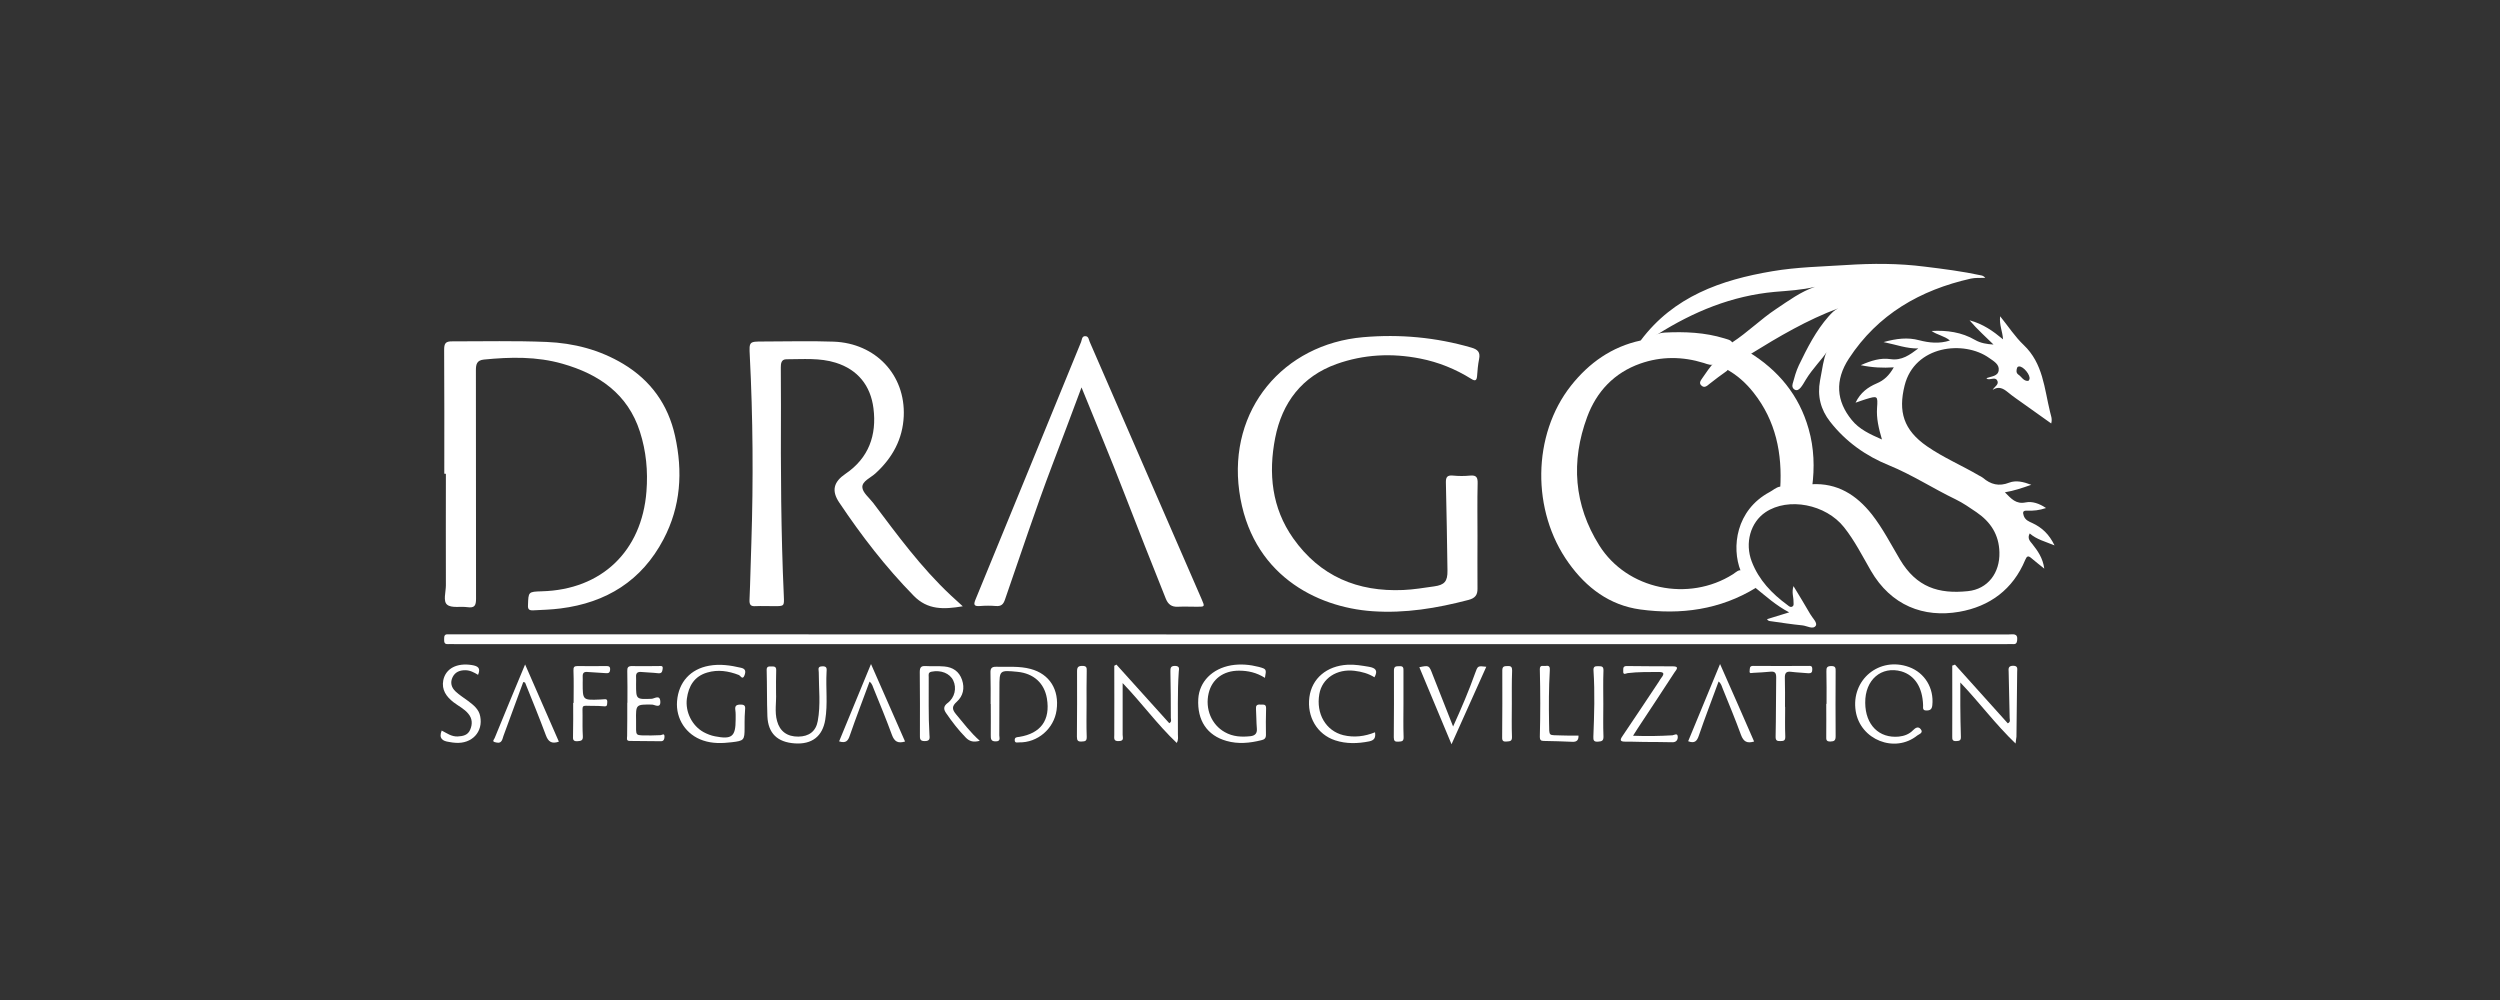 <?xml version="1.0" encoding="UTF-8"?> <svg xmlns="http://www.w3.org/2000/svg" width="275" height="110" viewBox="0 0 275 110" fill="none"><rect x="0" y="0" width="275" height="110" fill="#333333" stroke="none"/><path d="M48.872 52.106C48.872 47.566 48.888 43.027 48.856 38.487C48.856 37.789 48.999 37.535 49.745 37.55C53.206 37.55 56.666 37.471 60.126 37.614C63.126 37.741 65.952 38.471 68.555 40.027C71.587 41.852 73.491 44.503 74.253 47.947C75.126 51.884 74.888 55.709 72.983 59.328C70.587 63.884 66.698 66.296 61.65 66.931C60.65 67.058 59.65 67.09 58.65 67.138C58.206 67.154 58.047 67.027 58.079 66.566C58.126 65.09 58.11 65.09 59.602 65.043C66.19 64.868 70.602 60.614 71.11 54.059C71.285 51.82 71.079 49.63 70.396 47.503C69.063 43.328 65.888 41.154 61.872 40.011C59.031 39.201 56.142 39.265 53.237 39.55C52.444 39.63 52.349 40.074 52.349 40.741C52.364 49.106 52.349 57.471 52.364 65.852C52.364 66.614 52.206 66.9 51.412 66.789C50.666 66.677 49.682 66.916 49.19 66.519C48.714 66.138 49.047 65.122 49.047 64.392C49.031 60.297 49.047 56.201 49.047 52.122C48.968 52.106 48.92 52.106 48.872 52.106Z" fill="white"></path><path d="M162.524 58.964C162.524 60.884 162.508 62.821 162.524 64.741C162.54 65.456 162.254 65.805 161.524 65.995C158.064 66.9 154.572 67.487 150.968 67.233C144.762 66.805 137.572 63.154 136.318 54.027C135.095 45.059 141.159 37.852 149.953 37.09C154 36.741 157.953 37.106 161.841 38.233C162.556 38.44 162.857 38.741 162.699 39.503C162.572 40.122 162.524 40.757 162.476 41.392C162.429 41.868 162.27 41.948 161.841 41.678C160.111 40.598 158.238 39.837 156.222 39.44C153.095 38.821 150 38.979 147.016 40.043C143.207 41.408 141.032 44.297 140.27 48.17C139.508 52.075 139.889 55.868 142.254 59.217C145.207 63.392 149.334 65.122 154.365 64.9C155.492 64.852 156.619 64.662 157.746 64.503C158.905 64.344 159.238 63.948 159.222 62.773C159.175 59.551 159.127 56.329 159.048 53.106C159.032 52.503 159.175 52.249 159.826 52.313C160.461 52.376 161.095 52.376 161.73 52.313C162.429 52.249 162.556 52.551 162.54 53.17C162.492 55.106 162.524 57.043 162.524 58.964Z" fill="white"></path><path d="M105.905 66.693C103.794 67.043 102.047 67.106 100.508 65.535C97.428 62.392 94.762 58.931 92.317 55.281C91.428 53.963 91.714 52.995 93 52.122C95.555 50.392 96.46 47.868 96.079 44.9C95.762 42.423 94.365 40.662 91.936 39.9C90.174 39.344 88.333 39.519 86.508 39.519C85.921 39.519 85.889 40.011 85.889 40.439C85.889 41.836 85.905 43.233 85.905 44.63C85.873 51.63 85.905 58.614 86.222 65.598C86.27 66.677 86.254 66.677 85.174 66.677C84.492 66.677 83.793 66.646 83.111 66.677C82.603 66.709 82.428 66.55 82.444 66.011C82.54 63.9 82.571 61.789 82.651 59.678C82.873 52.82 82.825 45.963 82.476 39.106C82.397 37.566 82.413 37.566 83.952 37.566C86.54 37.566 89.127 37.487 91.714 37.582C96.302 37.757 99.603 41.217 99.413 45.773C99.302 48.297 98.174 50.36 96.317 52.058C95.793 52.55 94.841 52.916 94.857 53.582C94.873 54.17 95.603 54.741 96.032 55.297C98.698 58.836 101.317 62.423 104.571 65.471C104.984 65.836 105.365 66.185 105.905 66.693Z" fill="white"></path><path d="M135.364 69.789C163.904 69.789 192.444 69.789 220.967 69.789C221.412 69.789 221.983 69.614 221.888 70.424C221.856 70.709 221.777 70.868 221.459 70.852C221.221 70.836 220.983 70.852 220.745 70.852C163.825 70.852 106.92 70.852 49.999 70.852C49.761 70.852 49.523 70.836 49.285 70.852C48.841 70.884 48.856 70.598 48.856 70.281C48.856 69.979 48.888 69.757 49.269 69.773C49.539 69.789 49.793 69.773 50.063 69.773C78.491 69.789 106.936 69.789 135.364 69.789Z" fill="white"></path><path d="M118.967 42.614C117.856 45.582 116.84 48.312 115.793 51.043C113.92 55.963 112.285 60.963 110.555 65.931C110.38 66.455 110.158 66.709 109.555 66.662C108.983 66.614 108.396 66.614 107.809 66.662C107.062 66.725 107.094 66.455 107.332 65.884C111.205 56.471 115.062 47.043 118.92 37.614C119.015 37.376 118.999 36.963 119.38 36.979C119.761 36.979 119.761 37.376 119.872 37.614C123.983 47.043 128.078 56.487 132.189 65.931C132.539 66.741 132.539 66.741 131.697 66.741C130.983 66.741 130.269 66.709 129.555 66.741C128.888 66.773 128.491 66.487 128.237 65.852C126.697 61.995 125.158 58.122 123.666 54.249C122.189 50.424 120.602 46.646 118.967 42.614Z" fill="white"></path><path d="M190.62 37.916C190.667 37.979 190.747 38.09 190.747 38.106C190.144 38.82 189.636 39.614 188.715 39.995C188.271 40.265 187.858 40.074 187.429 39.931C185.08 39.201 182.731 39.185 180.429 39.995C177.556 41.011 175.62 43.074 174.588 45.868C172.779 50.757 173.128 55.55 175.921 59.995C178.985 64.868 185.747 66.249 190.62 63.169C190.953 62.963 191.255 62.566 191.747 62.788C192.429 63.265 192.794 63.947 193.144 64.662C189.207 67.074 184.89 67.646 180.429 67.042C177.064 66.582 174.509 64.662 172.556 61.931C168.445 56.217 168.54 47.836 172.81 42.423C174.794 39.916 177.302 38.138 180.477 37.455C180.985 37.646 181.318 37.169 181.763 37.122C182.128 36.725 182.636 36.614 183.128 36.582C185.334 36.471 187.54 36.566 189.667 37.217C190.064 37.36 190.54 37.376 190.62 37.916Z" fill="white"></path><path d="M129.443 81.725C127.285 79.678 125.57 77.297 123.491 75.138C123.491 77.106 123.491 78.963 123.491 80.82C123.491 81.138 123.681 81.503 123.078 81.519C122.459 81.551 122.57 81.201 122.57 80.82C122.586 78.297 122.57 75.757 122.57 73.233C122.65 73.186 122.729 73.138 122.808 73.106C124.745 75.249 126.681 77.408 128.618 79.551C128.919 79.392 128.792 79.154 128.792 78.963C128.792 77.281 128.777 75.582 128.745 73.9C128.745 73.519 128.729 73.249 129.253 73.249C129.792 73.265 129.697 73.567 129.665 73.884C129.507 76.17 129.586 78.471 129.57 80.773C129.57 81.043 129.65 81.344 129.443 81.725Z" fill="white"></path><path d="M221.714 81.789C219.476 79.646 217.746 77.281 215.635 75.075C215.635 76.027 215.635 76.805 215.635 77.582C215.651 78.741 215.651 79.9 215.698 81.059C215.714 81.487 215.492 81.503 215.175 81.519C214.81 81.535 214.73 81.376 214.746 81.043C214.762 78.439 214.746 75.82 214.746 73.217C214.841 73.186 214.952 73.154 215.048 73.106C216.984 75.265 218.921 77.408 220.857 79.567C221.19 79.408 221.063 79.17 221.063 78.979C221.032 77.297 220.984 75.598 220.952 73.916C220.936 73.582 220.873 73.249 221.429 73.233C222.016 73.233 221.889 73.582 221.889 73.916C221.873 76.297 221.841 78.662 221.81 81.043C221.794 81.233 221.746 81.408 221.714 81.789Z" fill="white"></path><path d="M205.175 77.312C205.191 79.741 206.699 81.233 208.873 81.026C209.476 80.963 210.016 80.757 210.429 80.328C210.714 80.042 211.016 79.868 211.286 80.217C211.603 80.614 211.095 80.757 210.905 80.9C208.429 82.9 204.619 81.376 204.127 78.217C203.588 74.773 206.73 72.185 210 73.376C211.73 74.011 212.746 75.693 212.556 77.566C212.508 78.011 212.334 78.153 211.921 78.153C211.429 78.169 211.556 77.82 211.54 77.566C211.476 75.614 210.635 74.296 209.159 73.852C206.953 73.233 205.143 74.773 205.175 77.312Z" fill="white"></path><path d="M139.143 74.566C138.222 73.979 137.27 73.773 136.286 73.773C134.556 73.773 133.318 74.709 132.953 76.249C132.54 77.979 133.27 79.725 134.73 80.535C135.619 81.043 136.587 81.09 137.572 80.979C138.064 80.915 138.302 80.662 138.254 80.138C138.191 79.424 138.207 78.709 138.159 78.011C138.127 77.63 138.238 77.471 138.635 77.503C138.937 77.535 139.286 77.392 139.27 77.931C139.238 78.9 139.238 79.884 139.254 80.852C139.254 81.249 139.032 81.36 138.746 81.423C137.476 81.741 136.207 81.868 134.921 81.503C132.778 80.9 131.683 79.249 131.81 76.884C131.921 74.979 133.349 73.55 135.429 73.185C136.476 73.011 137.476 73.106 138.476 73.36C139.318 73.598 139.318 73.598 139.143 74.566Z" fill="white"></path><path d="M108.969 77.44C108.969 76.313 108.985 75.17 108.953 74.043C108.937 73.567 109.032 73.329 109.588 73.344C110.858 73.376 112.127 73.249 113.365 73.583C115.461 74.138 116.54 75.884 116.223 78.122C115.937 80.17 114.127 81.71 112.096 81.662C111.921 81.662 111.635 81.773 111.619 81.424C111.604 81.075 111.873 81.091 112.111 81.059C114.492 80.678 115.556 79.202 115.159 76.821C114.873 75.138 113.699 74.075 111.921 73.9C109.937 73.71 109.937 73.71 109.937 75.662C109.937 77.408 109.937 79.138 109.921 80.884C109.921 81.138 110.111 81.551 109.54 81.551C108.969 81.567 108.985 81.233 108.985 80.837C109 79.71 108.985 78.567 108.985 77.44C109 77.44 108.985 77.44 108.969 77.44Z" fill="white"></path><path d="M81.905 79.424C81.905 79.63 81.905 79.852 81.905 80.058C81.905 81.424 81.841 81.487 80.492 81.646C79.429 81.773 78.381 81.805 77.349 81.455C75.476 80.836 74.318 79.074 74.476 77.122C74.651 75.011 75.969 73.598 77.984 73.233C79.191 73.011 80.349 73.186 81.508 73.455C82.016 73.567 82.048 73.852 81.905 74.265C81.683 74.868 81.445 74.312 81.27 74.249C80.127 73.805 78.969 73.63 77.794 73.979C76.381 74.392 75.746 75.455 75.556 76.852C75.365 78.312 76.127 79.836 77.397 80.535C77.778 80.741 78.222 80.916 78.651 80.995C80.508 81.36 80.921 81.027 80.921 79.154C80.921 78.805 80.937 78.455 80.889 78.122C80.81 77.614 81.016 77.503 81.492 77.503C82.064 77.503 81.968 77.836 81.953 78.17C81.921 78.582 81.905 79.011 81.905 79.424C81.889 79.424 81.889 79.424 81.905 79.424Z" fill="white"></path><path d="M107.778 81.487C107.08 81.678 106.651 81.551 106.254 81.154C105.445 80.328 104.73 79.408 104.08 78.455C103.778 78.027 103.762 77.693 104.238 77.328C105.032 76.741 105.254 75.678 104.857 74.852C104.476 74.058 103.492 73.678 102.476 73.884C102.064 73.963 102.159 74.249 102.159 74.487C102.175 76.598 102.111 78.709 102.238 80.805C102.27 81.186 102.334 81.519 101.73 81.519C101.143 81.535 101.191 81.201 101.191 80.82C101.191 78.535 101.207 76.233 101.175 73.947C101.175 73.439 101.286 73.233 101.826 73.265C102.508 73.312 103.207 73.249 103.873 73.312C104.81 73.392 105.508 73.852 105.826 74.789C106.127 75.693 105.953 76.551 105.254 77.186C104.683 77.693 104.714 78.027 105.175 78.582C105.984 79.535 106.73 80.566 107.778 81.487Z" fill="white"></path><path d="M85.366 76.233C85.413 77.249 85.191 78.296 85.477 79.312C85.778 80.439 86.588 81.043 87.826 81.027C88.985 81.011 89.747 80.455 89.953 79.312C90.286 77.535 90.064 75.741 90.064 73.947C90.064 73.646 89.889 73.312 90.445 73.296C91.016 73.265 90.937 73.598 90.921 73.947C90.826 75.693 91.064 77.439 90.778 79.169C90.477 81.011 89.302 81.9 87.429 81.773C85.508 81.646 84.493 80.662 84.413 78.789C84.35 77.106 84.382 75.408 84.334 73.725C84.318 73.328 84.524 73.296 84.81 73.312C85.096 73.312 85.397 73.265 85.382 73.725C85.35 74.535 85.366 75.376 85.366 76.233Z" fill="white"></path><path d="M179.635 80.932C181.19 80.995 182.571 80.963 183.968 80.884C184.142 80.868 184.555 80.567 184.555 81.075C184.555 81.392 184.381 81.662 183.952 81.646C182.92 81.614 181.889 81.63 180.857 81.614C180.174 81.614 179.492 81.567 178.793 81.582C178.238 81.582 178.142 81.44 178.476 80.963C179.825 78.979 181.142 76.979 182.476 74.979C182.571 74.82 182.666 74.662 182.777 74.519C183.127 74.059 182.984 73.916 182.444 73.916C181.317 73.932 180.174 73.9 179.047 74.043C178.889 74.059 178.523 74.313 178.555 73.836C178.571 73.567 178.476 73.249 178.968 73.265C180.65 73.297 182.349 73.281 184.031 73.297C184.777 73.297 184.381 73.694 184.206 73.948C182.857 76.027 181.492 78.09 180.127 80.154C180 80.36 179.857 80.582 179.635 80.932Z" fill="white"></path><path d="M151.254 80.55C151.333 81.122 151.206 81.424 150.619 81.55C149.349 81.805 148.095 81.836 146.873 81.439C144.889 80.789 143.746 78.852 144.032 76.693C144.302 74.63 145.936 73.249 148.222 73.122C149.016 73.074 149.794 73.217 150.571 73.344C151.317 73.471 151.603 73.757 151.19 74.503C150.54 74.09 149.794 73.884 149 73.789C147.048 73.55 145.429 74.614 145.127 76.344C144.746 78.503 145.841 80.392 147.762 80.868C148.952 81.154 150.111 81.011 151.254 80.55Z" fill="white"></path><path d="M159.841 79.916C160.778 77.852 161.571 75.995 162.254 74.075C162.556 73.233 162.54 73.233 163.492 73.344C162.254 76.122 161 78.884 159.667 81.868C158.429 78.916 157.286 76.154 156.127 73.392C157.206 73.17 157.19 73.17 157.587 74.201C158.302 76.043 159.048 77.884 159.841 79.916Z" fill="white"></path><path d="M69.016 77.297C69.016 76.138 69.032 74.979 69 73.82C68.984 73.424 69.095 73.265 69.524 73.265C70.492 73.297 71.476 73.265 72.46 73.265C72.667 73.265 72.968 73.17 72.889 73.598C72.841 73.868 72.81 74.09 72.413 74.058C71.778 73.979 71.143 73.979 70.524 73.916C70.111 73.884 69.937 74.058 69.968 74.471C69.984 74.741 69.968 74.995 69.968 75.265C69.968 76.947 69.968 76.931 71.683 76.868C71.984 76.852 72.587 76.376 72.635 77.154C72.683 77.979 72 77.503 71.714 77.503C69.952 77.487 69.937 77.471 69.968 79.265C70 81.106 69.698 80.868 71.619 80.9C71.968 80.9 72.302 80.868 72.651 80.868C72.81 80.868 73.095 80.598 73.095 81.027C73.095 81.265 73.032 81.535 72.714 81.535C71.556 81.535 70.397 81.519 69.238 81.503C68.857 81.487 68.984 81.17 68.984 80.963C68.984 80.36 69 79.757 69 79.138C69 78.535 69 77.931 69 77.312C69.016 77.297 69.016 77.297 69.016 77.297Z" fill="white"></path><path d="M99.556 81.567C98.762 81.805 98.381 81.567 98.111 80.836C97.492 79.138 96.794 77.455 96.111 75.773C96 75.519 95.953 75.217 95.651 74.979C94.921 76.979 94.159 78.932 93.476 80.916C93.286 81.487 93.048 81.789 92.302 81.551C93.445 78.789 94.588 76.027 95.81 73.043C97.127 76.027 98.334 78.789 99.556 81.567Z" fill="white"></path><path d="M57.556 75.027C56.826 76.995 56.111 78.963 55.381 80.948C55.318 81.122 55.286 81.312 55.191 81.471C55 81.805 54.667 81.694 54.413 81.63C54.111 81.551 54.349 81.328 54.413 81.186C55.492 78.551 56.572 75.932 57.762 73.09C59.048 76.027 60.254 78.805 61.476 81.582C60.667 81.868 60.302 81.567 60.048 80.884C59.318 78.932 58.54 77.011 57.762 75.09C57.683 75.043 57.619 75.027 57.556 75.027Z" fill="white"></path><path d="M192.952 81.567C192.159 81.805 191.778 81.567 191.508 80.836C190.889 79.138 190.19 77.455 189.508 75.773C189.397 75.503 189.349 75.217 189.047 74.963C188.317 76.963 187.555 78.916 186.873 80.916C186.666 81.535 186.397 81.805 185.698 81.535C186.841 78.773 187.984 76.011 189.206 73.043C190.524 76.027 191.746 78.789 192.952 81.567Z" fill="white"></path><path d="M52.587 74.233C52.143 73.963 51.699 73.725 51.175 73.725C50.572 73.725 50.079 73.916 49.794 74.471C49.492 75.075 49.651 75.63 50.111 76.059C50.524 76.456 51.032 76.757 51.492 77.106C52.079 77.551 52.683 78.011 52.825 78.805C53.159 80.503 51.921 81.836 50.111 81.71C49.873 81.694 49.635 81.662 49.397 81.614C48.683 81.519 48.238 81.233 48.587 80.36C49.143 80.646 49.667 81.043 50.349 81.011C50.937 80.979 51.46 80.868 51.714 80.281C51.984 79.662 51.968 79.043 51.508 78.503C51.063 77.963 50.429 77.662 49.889 77.249C49.095 76.63 48.556 75.884 48.762 74.821C49.032 73.519 50.27 72.9 51.889 73.154C52.572 73.265 52.905 73.471 52.587 74.233Z" fill="white"></path><path d="M63.096 77.328C63.096 76.138 63.128 74.947 63.081 73.773C63.065 73.376 63.16 73.265 63.541 73.265C64.573 73.281 65.604 73.281 66.636 73.265C66.938 73.265 67.144 73.281 67.112 73.678C67.081 74.09 66.842 74.058 66.573 74.043C65.922 73.995 65.255 73.963 64.604 73.916C64.223 73.884 64.081 74.043 64.096 74.424C64.112 74.662 64.096 74.9 64.096 75.138C64.096 77.027 64.096 77.027 66.017 76.947C66.176 76.947 66.334 76.932 66.493 76.916C66.826 76.884 66.811 77.09 66.795 77.312C66.779 77.535 66.795 77.725 66.461 77.694C66.017 77.646 65.573 77.646 65.112 77.646C63.922 77.63 64.081 77.487 64.081 78.694C64.081 79.455 64.065 80.217 64.112 80.979C64.144 81.487 63.89 81.503 63.493 81.535C63.017 81.551 63.017 81.312 63.033 80.947C63.065 79.741 63.049 78.519 63.049 77.312C63.065 77.328 63.081 77.328 63.096 77.328Z" fill="white"></path><path d="M196.366 77.757C196.366 78.836 196.334 79.915 196.381 80.995C196.397 81.455 196.239 81.519 195.842 81.519C195.445 81.534 195.302 81.439 195.318 80.995C195.366 78.836 195.35 76.677 195.381 74.519C195.381 74.058 195.27 73.836 194.762 73.884C194.127 73.947 193.508 73.979 192.873 74.011C192.699 74.011 192.397 74.154 192.461 73.788C192.493 73.566 192.413 73.233 192.858 73.249C194.921 73.265 196.969 73.265 199.032 73.249C199.35 73.249 199.35 73.423 199.35 73.662C199.35 73.963 199.223 74.074 198.921 74.058C198.286 73.995 197.651 73.979 197.032 73.9C196.461 73.82 196.318 74.058 196.334 74.598C196.366 75.646 196.35 76.709 196.35 77.757H196.366Z" fill="white"></path><path d="M173.635 80.916C173.651 81.36 173.492 81.63 172.953 81.598C171.905 81.551 170.842 81.519 169.794 81.503C169.492 81.503 169.381 81.376 169.381 81.075C169.445 78.598 169.445 76.122 169.381 73.63C169.365 73.075 169.794 73.297 170.048 73.249C170.508 73.17 170.492 73.471 170.477 73.789C170.365 75.694 170.365 77.582 170.397 79.487C170.429 81.122 170.286 80.821 171.81 80.9C172.429 80.932 173.016 80.916 173.635 80.916Z" fill="white"></path><path d="M176.365 77.455C176.365 78.646 176.333 79.82 176.381 81.011C176.397 81.503 176.19 81.55 175.778 81.582C175.317 81.614 175.254 81.424 175.27 81.043C175.365 78.614 175.444 76.201 175.286 73.773C175.254 73.36 175.413 73.265 175.778 73.281C176.111 73.297 176.397 73.233 176.381 73.757C176.333 74.979 176.365 76.217 176.365 77.455Z" fill="white"></path><path d="M166.301 77.424C166.301 78.63 166.269 79.852 166.317 81.058C166.333 81.55 166.095 81.535 165.745 81.566C165.38 81.598 165.222 81.519 165.237 81.106C165.253 78.646 165.269 76.201 165.253 73.741C165.253 73.249 165.523 73.281 165.856 73.265C166.253 73.249 166.333 73.408 166.333 73.773C166.285 74.995 166.301 76.217 166.301 77.424Z" fill="white"></path><path d="M119.523 77.487C119.523 78.678 119.492 79.868 119.539 81.043C119.555 81.519 119.365 81.551 119 81.567C118.571 81.598 118.46 81.455 118.46 81.043C118.476 78.646 118.492 76.233 118.476 73.836C118.476 73.376 118.619 73.249 119.063 73.249C119.523 73.249 119.555 73.439 119.539 73.836C119.508 75.058 119.523 76.281 119.523 77.487Z" fill="white"></path><path d="M154.381 77.439C154.381 78.646 154.349 79.868 154.397 81.074C154.413 81.582 154.175 81.551 153.825 81.582C153.444 81.614 153.317 81.503 153.317 81.106C153.333 78.662 153.349 76.201 153.333 73.757C153.333 73.249 153.603 73.297 153.936 73.281C154.349 73.249 154.397 73.455 154.381 73.805C154.381 75.011 154.381 76.217 154.381 77.439Z" fill="white"></path><path d="M200.92 77.424C200.92 76.233 200.936 75.058 200.904 73.868C200.888 73.424 200.983 73.265 201.459 73.265C201.951 73.265 201.92 73.535 201.92 73.868C201.904 76.233 201.904 78.614 201.92 80.979C201.92 81.455 201.777 81.551 201.348 81.567C200.84 81.582 200.888 81.312 200.888 80.979C200.904 79.789 200.888 78.614 200.888 77.424C200.904 77.424 200.904 77.424 200.92 77.424Z" fill="white"></path><path d="M192.364 38.725C195.618 40.725 197.904 43.471 198.951 47.185C199.554 49.297 199.618 51.439 199.332 53.598C198.364 53.55 197.396 53.63 196.459 53.884C196.269 53.931 195.951 54.185 195.824 53.741C196.062 49.884 195.348 46.297 192.888 43.185C192.047 42.122 191.047 41.217 189.84 40.582C189.761 40.265 190.015 40.169 190.189 40.058C190.92 39.614 191.523 38.995 192.364 38.725Z" fill="white"></path><path d="M223.269 58.678C224.031 59.344 224.968 59.566 225.999 59.995C225.412 58.773 224.618 58.027 223.555 57.535C223.174 57.36 222.793 57.217 222.618 56.757C222.476 56.344 222.507 56.154 222.983 56.17C223.666 56.201 224.317 56.138 225.063 55.884C224.317 55.376 223.539 55.122 222.825 55.265C221.745 55.487 221.237 54.852 220.539 54.154C221.571 53.979 222.444 53.678 223.444 53.328C222.571 52.995 221.761 52.805 221.015 53.09C219.888 53.535 218.983 53.297 218.11 52.551C217.999 52.455 217.841 52.392 217.698 52.312C215.809 51.201 213.777 50.344 211.968 49.09C209.38 47.297 208.793 45.265 209.507 42.408C210.603 37.995 216.031 37.392 218.809 39.376C219.301 39.725 219.952 40.075 219.856 40.741C219.777 41.392 219.047 41.392 218.555 41.582C218.539 41.582 218.539 41.63 218.523 41.646C218.888 41.884 219.428 41.408 219.682 41.836C219.952 42.281 219.396 42.519 219.19 42.884C219.856 42.455 220.349 42.725 220.856 43.138C221.444 43.63 222.079 44.043 222.714 44.503C223.666 45.186 224.618 45.868 225.634 46.582C225.777 46.059 225.587 45.694 225.507 45.313C224.872 42.725 224.745 39.979 222.603 37.947C221.666 37.059 220.936 35.932 220.015 34.789C219.904 35.757 220.285 36.455 220.333 37.328C219.222 36.408 218.158 35.646 216.65 35.233C217.555 36.297 218.444 37.059 219.285 37.9C218.555 37.852 217.888 37.757 217.253 37.392C215.777 36.535 214.158 36.313 212.476 36.408C213.095 36.852 213.888 36.947 214.491 37.455C213.317 37.836 212.206 37.709 211.095 37.424C209.856 37.09 208.618 37.233 207.19 37.63C208.603 37.916 209.745 38.36 211.015 38.328C210.079 39.027 209.206 39.694 207.936 39.503C206.872 39.344 205.825 39.662 204.682 40.17C205.983 40.44 207.11 40.487 208.317 40.408C207.809 41.297 207.253 41.836 206.412 42.186C205.491 42.582 204.65 43.17 204.11 44.297C204.587 44.138 204.904 44.011 205.222 43.916C206.539 43.519 206.571 43.519 206.476 44.868C206.396 46.011 206.65 47.106 207.015 48.344C205.682 47.757 204.507 47.217 203.682 46.186C201.999 44.122 201.809 41.836 203.38 39.44C206.555 34.582 211.222 31.9 216.793 30.646C217.301 30.535 217.856 30.582 218.38 30.567C218.237 30.392 218.095 30.328 217.952 30.297C215.888 29.852 213.793 29.582 211.698 29.328C208.841 28.963 205.968 28.963 203.079 29.154C200.364 29.328 197.65 29.376 194.952 29.836C189.301 30.789 184.095 32.614 180.476 37.455C180.523 37.852 180.809 37.884 181.095 37.789C181.38 37.694 181.698 37.646 181.904 37.392C182.031 37.186 182.063 36.932 182.333 36.773C186.285 34.281 190.507 32.535 195.222 32.106C196.714 31.979 198.222 31.9 199.65 31.551C198.095 32.075 196.745 33.075 195.364 33.995C193.666 35.122 192.237 36.566 190.523 37.678C190.047 38.566 189.19 39.106 188.555 39.852C188.095 40.392 187.682 40.947 187.285 41.551C187.11 41.821 186.809 42.138 187.19 42.44C187.491 42.694 187.777 42.455 188.015 42.249C188.65 41.741 189.301 41.265 189.968 40.789C190.11 40.551 190.333 40.424 190.555 40.281C191.222 39.821 191.936 39.424 192.587 38.932C195.666 37.027 198.793 35.186 202.206 33.916C201.777 34.106 201.476 34.44 201.158 34.789C199.745 36.392 198.793 38.281 197.872 40.186C197.571 40.821 197.38 41.519 197.19 42.217C197.11 42.503 197.19 42.757 197.46 42.884C197.714 42.995 197.904 42.821 198.079 42.63C198.301 42.36 198.46 42.059 198.634 41.773C199.396 40.519 200.46 39.487 200.92 38.741C200.603 39.36 200.444 40.614 200.206 41.852C199.888 43.551 200.269 45.059 201.317 46.392C203.031 48.582 205.237 50.154 207.793 51.186C210.349 52.233 212.65 53.741 215.126 54.932C215.936 55.328 216.666 55.836 217.412 56.344C218.968 57.408 219.888 58.805 219.936 60.757C219.999 63.011 218.666 64.805 216.46 65.027C213.253 65.36 210.809 64.598 208.999 61.551C207.999 59.868 207.11 58.122 205.904 56.582C204.206 54.44 202.11 53.106 199.269 53.265C198.079 53.043 196.936 53.44 195.777 53.535C195.349 53.614 195.031 53.932 194.666 54.122C190.952 56.106 190.444 60.217 191.476 62.805C191.968 63.487 192.269 64.344 193.142 64.694C194.269 65.598 195.333 66.582 196.809 67.36C195.872 67.646 195.126 67.868 194.38 68.106C194.491 68.344 194.698 68.312 194.872 68.344C195.999 68.503 197.11 68.678 198.253 68.789C198.761 68.836 199.428 69.281 199.73 68.836C199.952 68.503 199.364 67.979 199.126 67.551C198.555 66.551 197.952 65.582 197.285 64.471C197.063 65.17 197.301 65.678 197.285 66.186C197.285 66.392 197.364 66.646 197.11 66.741C196.92 66.82 196.761 66.662 196.618 66.551C194.904 65.297 193.476 63.805 192.698 61.789C191.904 59.725 192.555 57.455 194.206 56.344C196.714 54.662 200.841 55.471 202.841 57.995C204.015 59.471 204.857 61.154 205.793 62.773C208.015 66.614 211.603 67.979 215.523 67.297C218.872 66.709 221.428 64.836 222.777 61.582C222.952 61.17 223.095 61.09 223.444 61.392C223.856 61.757 224.317 62.09 224.872 62.551C224.714 61.376 224.142 60.582 223.539 59.821C223.285 59.519 222.983 59.201 223.269 58.678ZM221.872 40.487C221.904 40.376 221.983 40.313 222.095 40.313C222.571 40.265 223.396 41.297 223.237 41.725C223.206 41.789 223.158 41.884 223.095 41.9C222.571 41.932 222.38 41.44 222.015 41.202C221.761 41.011 221.793 40.757 221.872 40.487Z" fill="white"></path></svg> 
